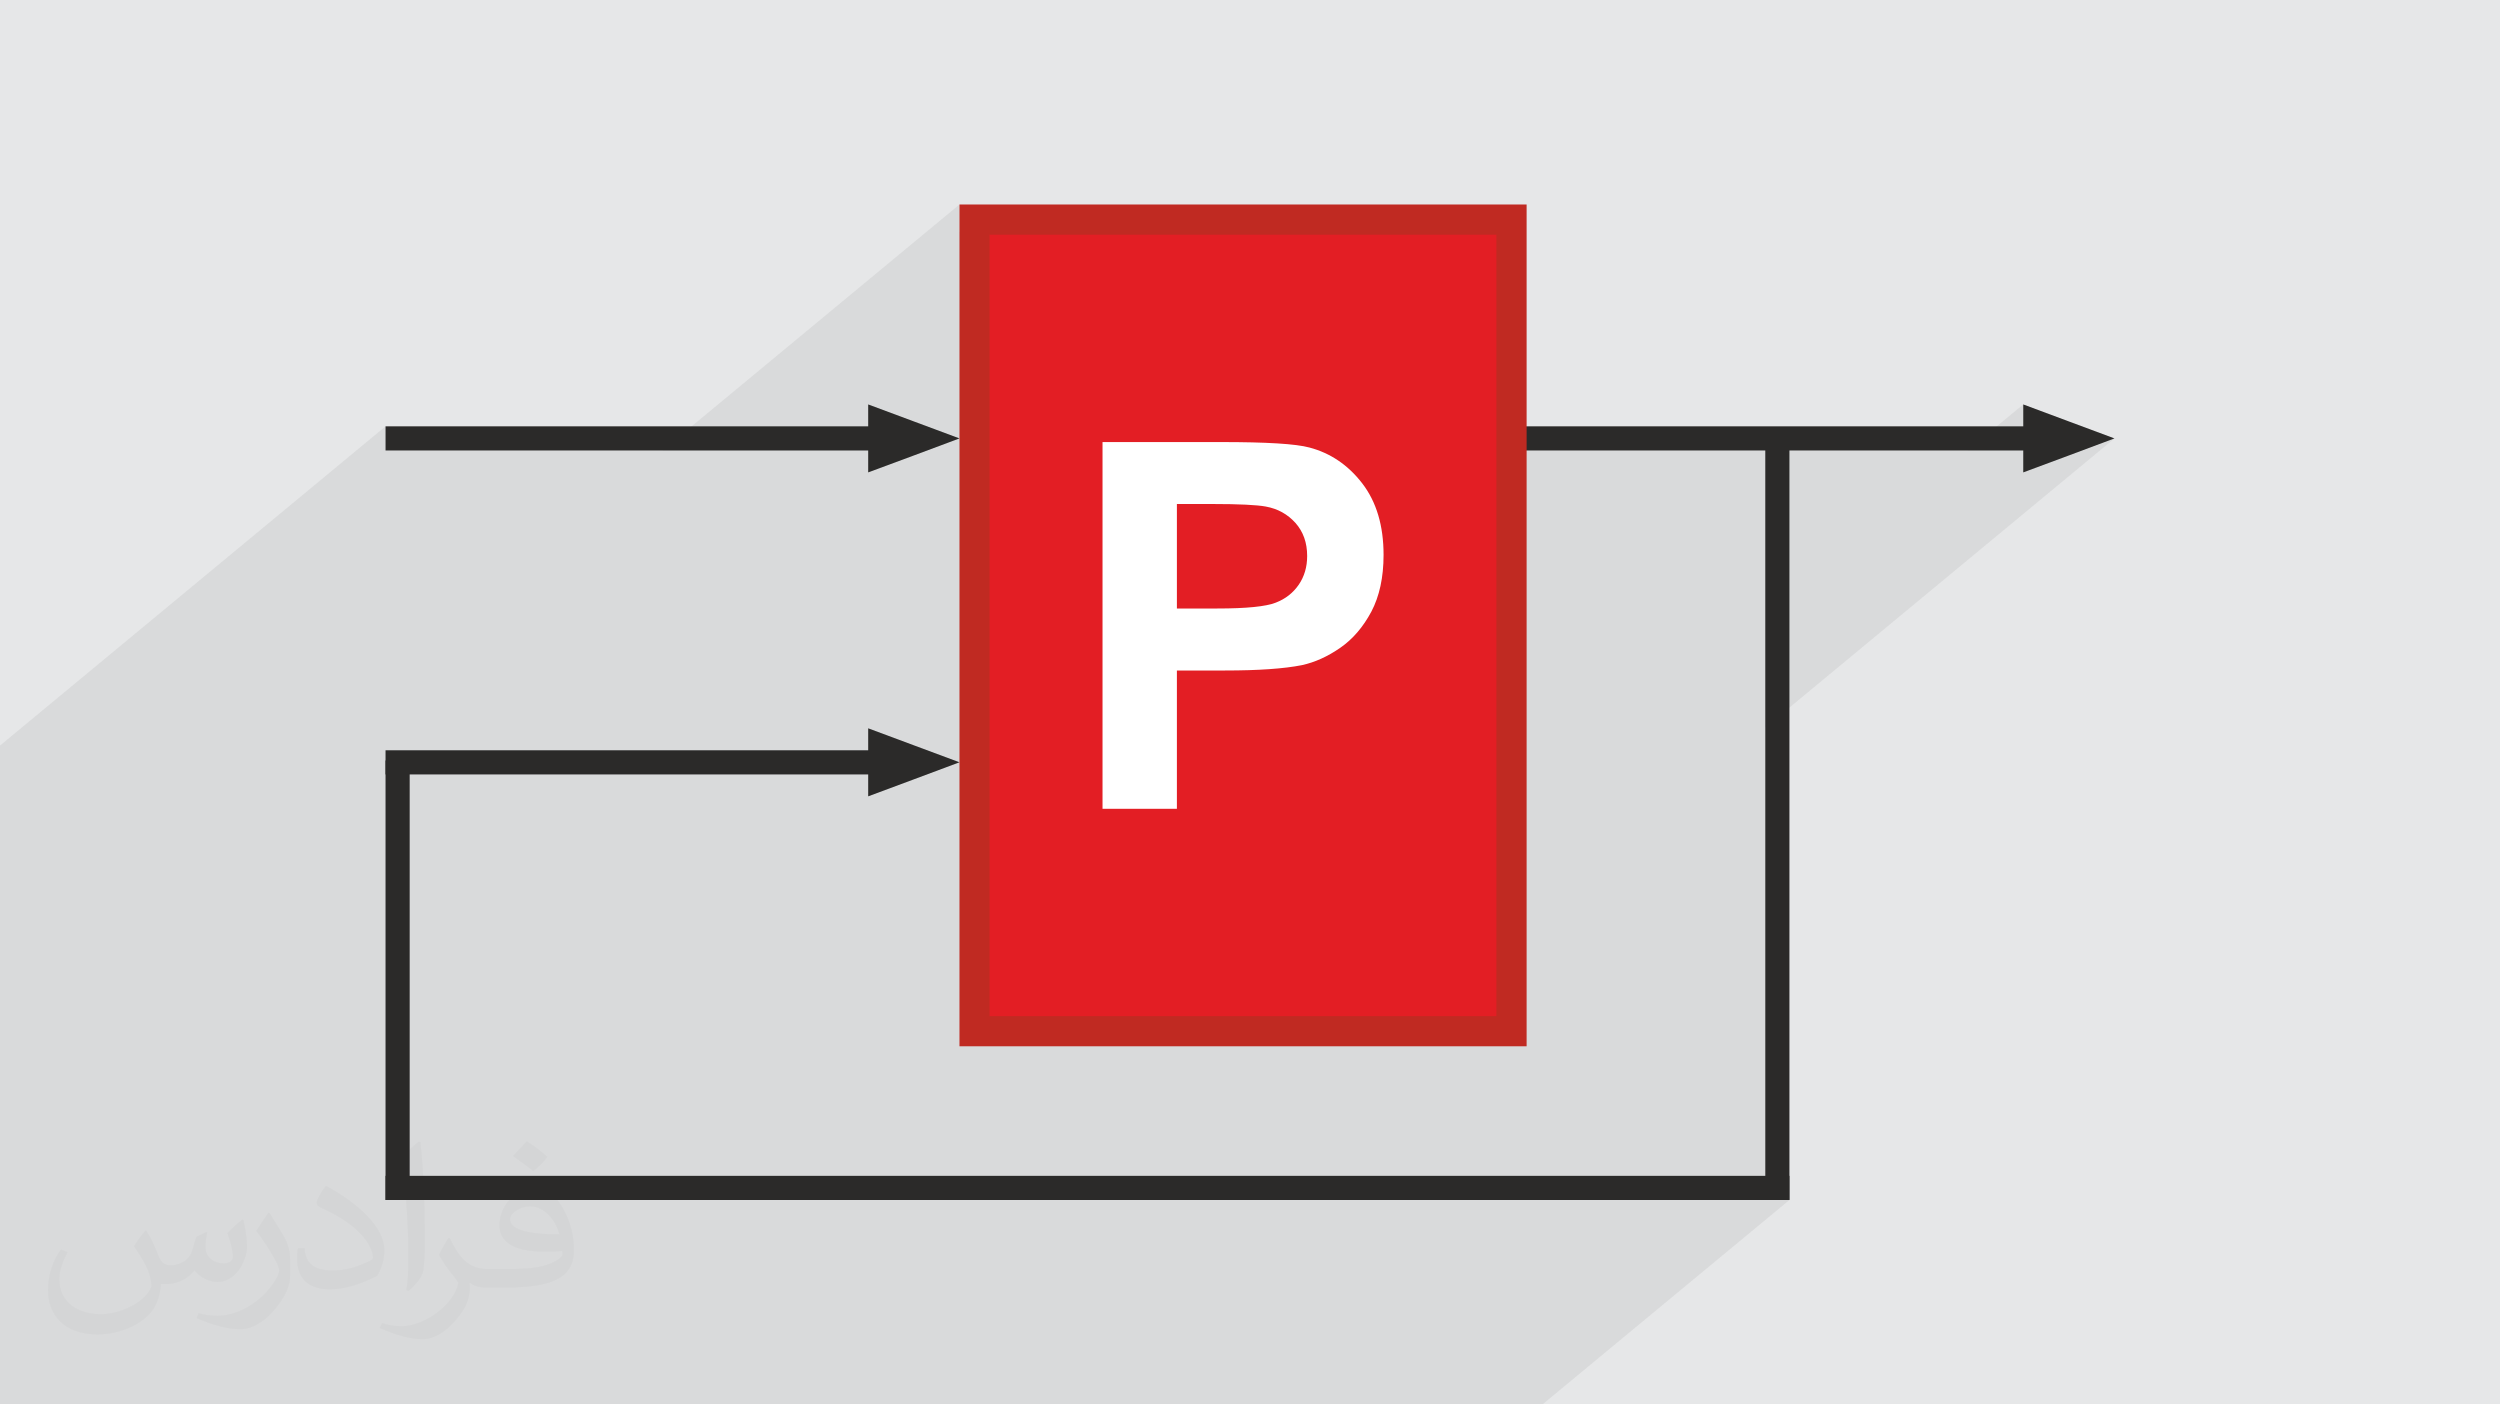 <?xml version="1.0" encoding="UTF-8"?>
<!DOCTYPE svg PUBLIC "-//W3C//DTD SVG 1.1//EN" "http://www.w3.org/Graphics/SVG/1.1/DTD/svg11.dtd">
<!-- Creator: CorelDRAW 2018 (64-Bit) -->
<svg xmlns="http://www.w3.org/2000/svg" xml:space="preserve" width="356px" height="200px" version="1.1" style="shape-rendering:geometricPrecision; text-rendering:geometricPrecision; image-rendering:optimizeQuality; fill-rule:evenodd; clip-rule:evenodd"
viewBox="0 0 356 200"
 xmlns:xlink="http://www.w3.org/1999/xlink">
 <defs>
  <style type="text/css">
   <![CDATA[
    .fil3 {fill:#2B2A29}
    .fil4 {fill:#E31E24}
    .fil0 {fill:#E6E7E8}
    .fil5 {fill:#C02A22;fill-rule:nonzero}
    .fil6 {fill:white;fill-rule:nonzero}
    .fil1 {fill:#373435;fill-opacity:0.031}
    .fil2 {fill:#373435;fill-opacity:0.078}
   ]]>
  </style>
 </defs>
 <g id="Layer_x0020_1">
  <polygon class="fil0" points="0,0 356,0 356,200 0,200 "/>
  <path class="fil1" d="M20.82 175.25c0.68,1.04 1.12,2.03 1.55,3.12 0.32,0.64 0.49,1.82 1.99,1.82 0.44,0 1.07,-0.13 1.63,-0.44 0.63,-0.33 1.11,-0.83 1.36,-1.59l0.6 -2.02 1.46 -0.72 0.1 0.1c-0.2,0.77 -0.25,1.49 -0.25,2.06 0,1.7 1.46,2.33 2.62,2.33 0.68,0 1.29,-0.33 1.29,-0.94 0,-0.81 -0.34,-2.17 -0.78,-3.39 0.68,-0.68 1.36,-1.36 2.14,-1.91l0.12 0.06c0.34,1.44 0.53,2.87 0.53,3.81 0,0.93 -0.41,1.96 -0.75,2.64 -0.7,1.31 -1.94,2.37 -3.44,2.37 -1.14,0 -2.41,-0.58 -3.28,-1.63l-0.05 0c-0.82,1.01 -2.09,1.93 -4.12,1.93l-0.63 0c-0.1,1.34 -0.39,2.29 -0.83,3.14 -1.21,2.36 -4.8,4.03 -8.18,4.03 -4.7,0 -7.06,-2.71 -7.06,-6.32 0,-2.23 0.73,-4.3 1.85,-5.77l0.92 0.38c-0.7,1.34 -1.17,2.61 -1.17,3.84 0,3.38 2.75,4.99 5.92,4.99 2.94,0 6.58,-1.87 7.24,-4.04 -0.25,-2.37 -1.14,-3.47 -2.5,-5.64 0.41,-0.72 0.94,-1.44 1.6,-2.21l0.12 0 0 0zm54.21 -12.72c0.99,0.62 1.96,1.36 2.91,2.2 -0.53,0.74 -1.19,1.42 -2.01,2.02 -0.95,-0.77 -1.9,-1.43 -2.87,-2.13 0.66,-0.73 1.31,-1.45 1.97,-2.09l0 0zm0.51 9.25c-1.6,0 -2.91,1.04 -2.91,1.82 0,1.68 3.2,2.19 7.03,2.17 -0.48,-1.96 -2.16,-3.99 -4.12,-3.99zm-3.59 8.93c2.08,0 3.9,-0.06 5.29,-0.41 1.55,-0.39 2.86,-1.17 2.86,-1.7 0,-0.15 0,-0.31 -0.05,-0.46 -0.87,0.08 -1.87,0.08 -2.74,0.08 -2.82,0 -4.98,-0.64 -5.83,-2.22 -0.21,-0.44 -0.36,-0.93 -0.36,-1.49 0,-1.52 0.66,-3.02 1.82,-4.05 0.97,-0.85 2.04,-1.38 3.13,-1.38 1.97,0 3.54,1.58 4.64,4.07 0.6,1.36 1.01,2.93 1.01,4.91 0,1.32 -0.36,2.42 -1.18,3.25 -1.53,1.48 -4.35,2.04 -8.67,2.04l-1.96 0 0 0 -0.51 0c-1.07,0 -1.84,-0.19 -2.45,-0.66l-0.1 0c0.03,0.25 0.05,0.5 0.05,0.72 0,0.97 -0.32,2.21 -0.97,3.2 -1.92,2.86 -4,4.09 -5.8,4.09 -1.82,0 -4.05,-0.7 -6.06,-1.61l0.36 -0.7c0.65,0.27 1.55,0.46 2.79,0.46 3.25,0 7.52,-3.13 8.05,-6.18 -0.12,-0.25 -0.34,-0.58 -0.65,-0.93 -0.95,-1.13 -1.55,-2.07 -2.11,-3.06 0.48,-0.95 0.92,-1.71 1.33,-2.39l0.17 -0.02c1.39,2.82 2.65,4.44 5.46,4.44l0.44 0 0 0 2.04 0 0 0zm-14.08 2.99c0.24,-1.3 0.26,-2.76 0.26,-4.12l0 -2.02c0,-3.77 -0.48,-9.25 -0.87,-12.81 0.68,-0.74 1.63,-1.6 2.38,-2.18l0.22 0.06c0.51,4.49 0.63,9.7 0.63,14.5 0,1.26 -0.05,2.5 -0.17,3.4 -0.07,1.13 -0.73,2 -2.14,3.31l-0.31 -0.14 0 0zm-14.49 -5.95c0.07,1.77 0.94,3.17 3.98,3.17 1.89,0 3.49,-0.5 5.26,-1.34 0.32,-0.14 0.49,-0.33 0.49,-0.49 0,-1.11 -0.85,-2.58 -2.28,-3.92 -1.39,-1.26 -3.23,-2.37 -4.95,-3.11 -0.59,-0.25 -0.78,-0.51 -0.78,-0.76 0,-0.51 0.68,-1.58 1.24,-2.35l0.19 -0.02c1.97,1.03 4.17,2.56 5.8,4.26 1.48,1.57 2.4,3.16 2.4,4.89 0,1.28 -0.39,2.49 -1.02,3.6 -2.16,1.09 -4.46,1.92 -6.74,1.92 -2.77,0 -4.66,-1.3 -4.66,-4.35 0,-0.33 0,-0.84 0.12,-1.5l0.95 0 0 0zm-5.01 -5.03l1.72 2.78c0.63,1.03 1.22,2.15 1.22,3.92l0 2.26c0,1.83 -1.17,3.79 -3.06,5.73 -1.48,1.31 -2.79,1.87 -4,1.87 -1.8,0 -3.86,-0.56 -6.24,-1.58l0.27 -0.7c0.75,0.21 1.62,0.37 2.69,0.37 3.42,-0.02 6.92,-2.52 8.52,-5.57 0.19,-0.35 0.26,-0.68 0.26,-0.9 0,-0.35 -0.19,-0.74 -0.34,-1.09 -0.87,-1.65 -1.84,-3.15 -2.91,-4.53 0.56,-0.89 1.12,-1.74 1.73,-2.58l0.14 0.02z"/>
  <polygon class="fil2" points="138.78,31.27 136.63,33.05 136.63,29.12 94.33,64.15 54.9,64.15 54.9,60.71 0,106.17 0,109.6 0,142.24 0,146.17 0,150.09 0,152.29 0,155.73 0,159.95 0,164.79 0,169.64 0,172.59 0,172.91 0,175.55 0,192.94 0,200 7.33,200 11.45,200 12.71,200 13.18,200 15.57,200 19.03,200 19.72,200 22.61,200 22.99,200 23.15,200 26.18,200 30.68,200 41.34,200 44.36,200 45.77,200 49.92,200 60.77,200 65.13,200 74.13,200 75.02,200 87.29,200 116.09,200 121.95,200 127.8,200 131.37,200 131.75,200 134.94,200 146.3,200 151.04,200 155.78,200 216.2,200 219.63,200 254.81,170.88 251.38,170.88 251.38,103.6 301.1,62.43 295.3,64.6 295.84,64.15 288.11,64.15 288.11,62.43 288.11,57.59 280.18,64.15 251.38,64.15 215.24,64.15 215.24,31.27 "/>
  <rect class="fil3" x="54.9" y="60.71" width="76.46" height="3.44"/>
  <polygon class="fil3" points="136.63,62.43 130.13,60.01 123.63,57.59 123.63,62.43 123.63,67.27 130.13,64.86 "/>
  <rect class="fil3" x="54.9" y="106.84" width="76.46" height="3.44"/>
  <rect class="fil3" transform="matrix(5.82509E-16 -0.018 0.022 4.87814E-16 54.9 170.873)" width="3476.58" height="156.24"/>
  <rect class="fil3" x="54.9" y="167.44" width="199.91" height="3.44"/>
  <rect class="fil3" x="214" y="60.71" width="81.83" height="3.44"/>
  <polygon class="fil3" points="301.1,62.43 294.6,60.01 288.11,57.59 288.11,62.43 288.11,67.27 294.6,64.86 "/>
  <rect class="fil3" transform="matrix(5.82509E-16 -0.031 0.022 8.13023E-16 251.377 170.873)" width="3476.58" height="156.24"/>
  <rect class="fil4" x="138.78" y="31.27" width="76.46" height="115.58"/>
  <path class="fil5" d="M138.78 29.12l78.61 0 0 119.87 -80.76 0 0 -119.87 2.15 0 0 0zm74.31 4.3l-72.17 0 0 111.28 72.17 0 0 -111.28z"/>
  <polygon class="fil3" points="136.63,108.55 130.13,106.13 123.63,103.71 123.63,108.55 123.63,113.4 130.13,110.98 "/>
  <path class="fil6" d="M157 115.17l0 -52.22 16.93 0c6.42,0 10.59,0.25 12.54,0.78 2.99,0.79 5.5,2.49 7.52,5.11 2.02,2.63 3.03,6.03 3.03,10.18 0,3.21 -0.59,5.89 -1.74,8.08 -1.17,2.19 -2.64,3.91 -4.43,5.15 -1.79,1.24 -3.62,2.07 -5.47,2.47 -2.52,0.5 -6.15,0.76 -10.93,0.76l-6.86 0 0 19.69 -10.59 0 0 0zm10.59 -43.4l0 14.88 5.76 0c4.15,0 6.91,-0.28 8.31,-0.83 1.4,-0.54 2.49,-1.4 3.29,-2.57 0.79,-1.16 1.19,-2.52 1.19,-4.07 0,-1.91 -0.56,-3.47 -1.67,-4.72 -1.12,-1.24 -2.52,-2.02 -4.23,-2.33 -1.26,-0.23 -3.78,-0.36 -7.57,-0.36l-5.08 0 0 0z"/>
 </g>
</svg>
